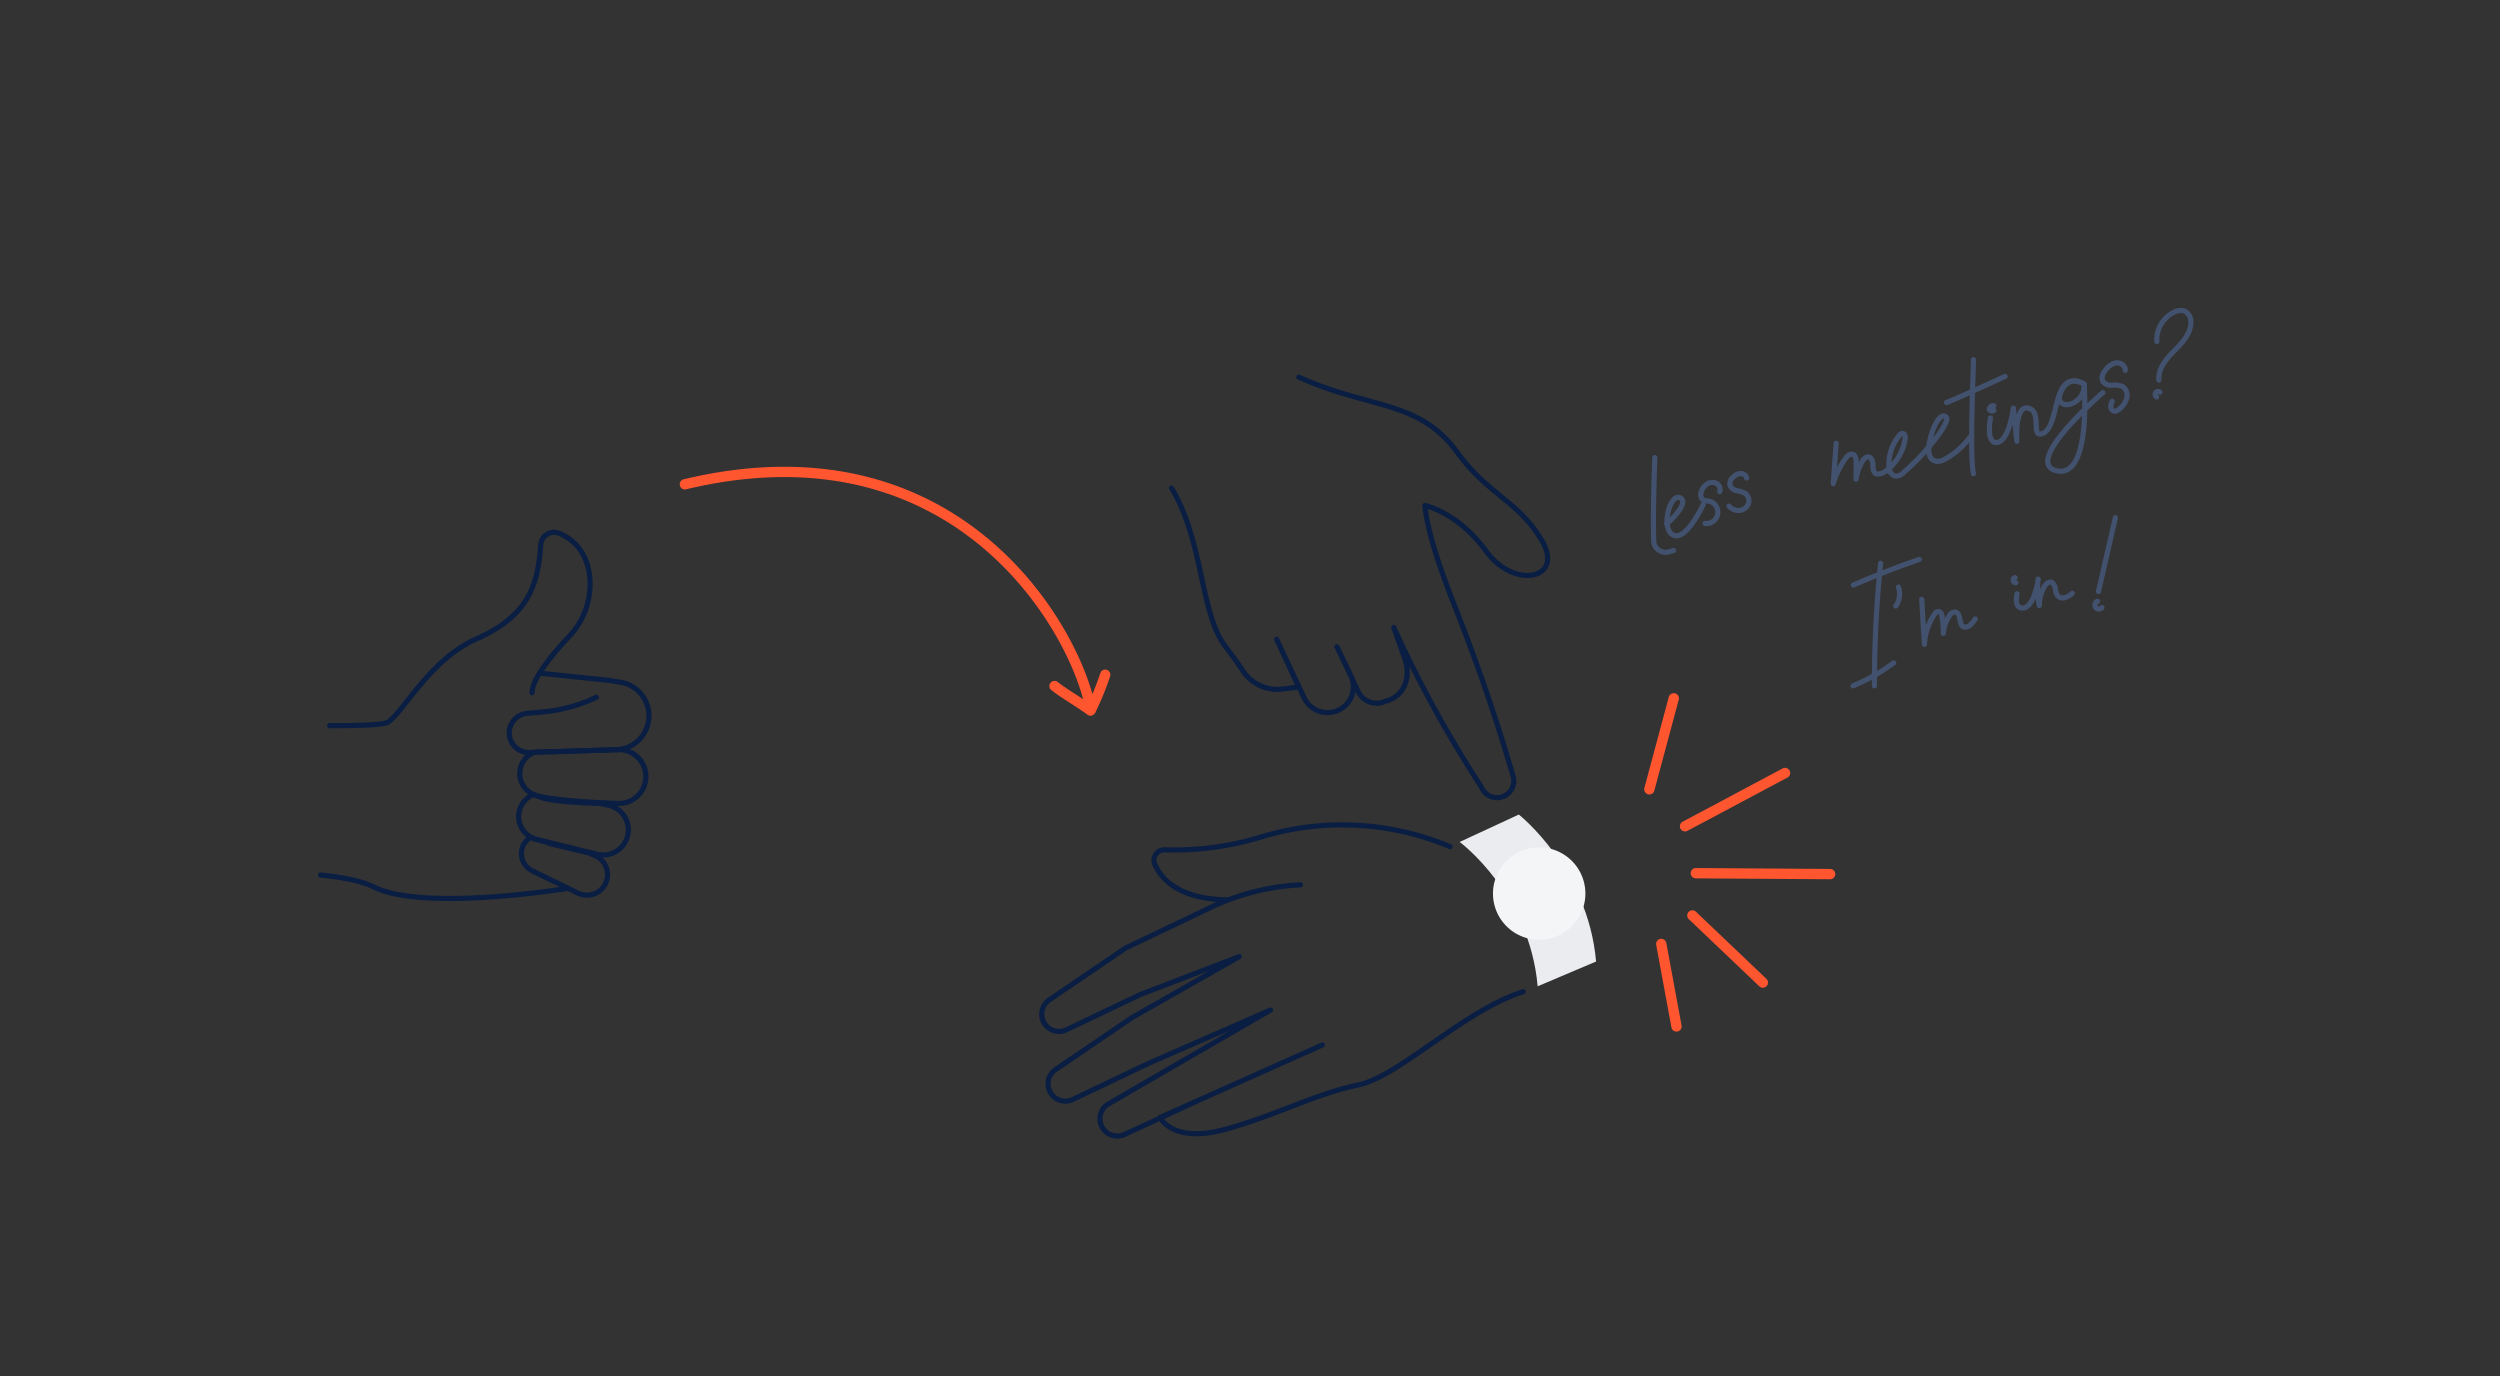 <svg xmlns="http://www.w3.org/2000/svg" fill="none" viewBox="0 0 485 267">
  <rect x="0" y="0" width="485" height="267" fill="#333333" stroke="none"/>
  <path stroke="#091E42" stroke-linecap="round" stroke-linejoin="round" d="M63.95 140.781c5.844 0 10.37-.147 11.29-.668 2.84-1.737 8.225-12.255 17.214-16.181 10.64-4.655 11.916-11.204 12.446-18.239a2.602 2.602 0 013.596-2.223c2.406 1.016 5.307 3.274 5.906 8.32a14.772 14.772 0 01-4.074 11.76c-3.048 3.248-7.104 8.095-7.104 10.83M110.225 172.326s-27.967 4.612-37.694-.243c-2.363-1.182-6.08-1.903-10.353-2.328"/>
  <path stroke="#091E42" stroke-linecap="round" stroke-linejoin="round" d="M115.704 135.266a30.682 30.682 0 01-10.422 2.849l-2.996.269a3.81 3.81 0 00-3.313 2.646c-.15.478-.206.981-.161 1.48v0a3.803 3.803 0 003.7 3.474l16.979-.53a6.602 6.602 0 006.401-6.601 6.601 6.601 0 00-5.584-6.514l-2.233-.356-13.383-1.389"/>
  <path stroke="#091E42" stroke-linecap="round" stroke-linejoin="round" d="M119.465 145.437h.625a5.212 5.212 0 015.211 5.211v0a5.199 5.199 0 01-1.578 3.738 5.197 5.197 0 01-3.78 1.473s-14.366-.391-16.876-1.954a4.415 4.415 0 01-2.221-4.144 4.405 4.405 0 012.777-3.794 17.318 17.318 0 013.274-.139l12.568-.391z"/>
  <path stroke="#091E42" stroke-linecap="round" stroke-linejoin="round" d="M100.818 157.075a4.584 4.584 0 012.736-2.936c.278.184.592.308.92.365 1.868.921 7.817 1.251 11.804 1.364l1.242.234.564.13a4.892 4.892 0 013.7 5.828v0a4.87 4.87 0 01-2.193 3.075 4.873 4.873 0 01-3.73.59l-11.76-2.883a4.567 4.567 0 01-3.283-5.767v0z"/>
  <path stroke="#091E42" stroke-linecap="round" stroke-linejoin="round" d="M101.687 163.727a3.857 3.857 0 011.276-1.311c.343.197.712.346 1.095.443l1.815.452c.312.173.645.307.99.399l7.313 1.737 1.008.434.425.2a3.988 3.988 0 012.034 2.282 3.984 3.984 0 01-.175 3.051 3.988 3.988 0 01-2.282 2.034 4.003 4.003 0 01-3.051-.175l-8.885-4.343a3.745 3.745 0 01-2.074-3.768c.056-.508.215-.999.467-1.443l.044.008zM238.109 174.585c-5.654-.113-11.63-1.607-14.053-6.835a2.046 2.046 0 01.168-1.99 2.038 2.038 0 011.786-.894 57.33 57.33 0 0018.465-2.44 53.847 53.847 0 0135.61 1.337l1.198.478"/>
  <path stroke="#091E42" stroke-linecap="round" stroke-linejoin="round" d="M295.5 192.389c-11.777 3.761-23.936 16.433-32.135 18.127-8.199 1.693-15.816 5.905-25.856 8.624-10.04 2.718-12.464-2.345-12.464-2.345l31.493-14.07-23.667 10.578-14.687 6.766a3.354 3.354 0 01-4.403-1.468v0a3.353 3.353 0 011.085-4.342l31.615-18.309-23.954 10.475-14.401 6.87a3.34 3.34 0 01-2.497.154 3.339 3.339 0 01-1.906-1.622v0a3.341 3.341 0 011.077-4.343l14.765-10.04 20.845-11.864-19.117 7.331-14.4 6.861a3.354 3.354 0 01-4.403-1.459v0a3.35 3.35 0 011.085-4.343l14.765-10.04 16.381-7.817a45.813 45.813 0 0117.561-4.455M227.27 94.68c6.227 10.275 5.523 24.215 10.422 30.685 1.476 1.937 2.432 3.266 3.422 4.769a8.027 8.027 0 007.738 3.534l3.092-.399-4.281-9.25 5.341 11.352a5.007 5.007 0 004.716 2.866v0a4.993 4.993 0 004.831-4.75 5.005 5.005 0 00-.488-2.407l-2.693-5.61 4.117 8.685a3.966 3.966 0 003.787 2.263 3.972 3.972 0 001.502-.378v0c3.848-.93 4.916-4.908 3.796-8.104l-2.172-6.21a230.992 230.992 0 0014.844 27.593l2.197 3.474a3.248 3.248 0 004.16 1.737 3.259 3.259 0 001.972-3.856l-.435-1.459c-3.204-10.9-6.948-21.626-11.143-32.196-2.605-6.679-5.037-13.679-5.567-18.96 0 0 6.401 1.32 11.864 8.85 5.463 7.53 15.356 5.498 10.77-2.145-4.586-7.643-10.301-8.685-16.441-17.119-7.374-10.075-16.963-8.294-30.651-14.478"/>
  <path fill="#EBECF0" d="M298.305 191.339c-1.572-17.953-15.129-28.002-15.129-28.002l11.473-5.315s13.419 10.57 14.991 28.514l-11.335 4.803z"/>
  <path fill="#F4F5F7" d="M298.601 182.315a8.963 8.963 0 100-17.926 8.963 8.963 0 000 17.926z"/>
  <path stroke="#FF5630" stroke-linecap="round" stroke-linejoin="round" stroke-width="2" d="M211.625 137.751c-2.654-15.029-25.455-56.552-78.762-43.798M214.409 130.904a51.441 51.441 0 01-2.847 6.944c-2.111-1.579-4.903-3.123-6.982-4.757M328.991 169.4l26.056.174M322.286 183.131l2.953 15.998M328.322 177.599l13.671 13.019M326.897 160.297l19.403-10.335M319.976 153.124l4.733-17.649"/>
  <g>
    <path stroke="#42526E" stroke-linecap="round" stroke-linejoin="round" d="M321.034 88.785s-.418 10.654-.213 16.134a2.305 2.305 0 002.796 2.174 13.87 13.87 0 001.056-.299"/>
    <path stroke="#42526E" stroke-linecap="round" stroke-linejoin="round" d="M323.302 101.613c.272-.052 4.61-4.117 2.633-5.046-1.977-.929-3.844 6.034-1.312 7.245 2.531 1.21 5.821-5.967 5.821-5.967"/>
    <path stroke="#42526E" stroke-linecap="round" stroke-linejoin="round" d="M333.648 95.348a1.372 1.372 0 00-.682-1.585 1.84 1.84 0 00-1.789.128c-.522.35-.909.867-1.1 1.466a1.473 1.473 0 00.111 1.423c.392.435 1.074.375 1.636.511a2.208 2.208 0 01-1.031 4.262M338.839 92.723a1.135 1.135 0 00-1.151-.852 2.215 2.215 0 00-1.389.64 1.701 1.701 0 00-.674 1.704 1.827 1.827 0 001.373.98c.581.082 1.14.279 1.645.58a1.772 1.772 0 01.511 2.028 2.073 2.073 0 01-1.705 1.236 2.561 2.561 0 01-2.02-.853M356.217 86.007l-.571 7.824a15.935 15.935 0 012.369-4.867 2.32 2.32 0 01.699-.707.897.897 0 01.955 0 1.358 1.358 0 01.392 1.091 42.294 42.294 0 010 3.597 10.028 10.028 0 011.312-3.597c.29-.4.733-.801 1.211-.69.477.11.767.852.767 1.448 0 .597 0 1.279.409 1.662.409.384 1.406.12 1.994-.298a9.639 9.639 0 003.836-6.298c.059-.418 0-.98-.418-1.066-.418-.085-.545.18-.733.41a8.71 8.71 0 00-1.994 5.556c-.027.496.06.992.255 1.45a1.48 1.48 0 001.125.852 2.316 2.316 0 001.637-.853 45.146 45.146 0 004.781-4.858c1.262-1.568 2.728-3.222 3.41-5.114a.633.633 0 00-.599-.862.632.632 0 00-.382.138c-1.466.852-2.557 4.935-2.497 6.35 0 .963.239 2.07 1.398 2.292a2.31 2.31 0 001.466-.247 14.488 14.488 0 005.182-4.475M382.844 69.779c.093.273-.81 18.163 0 22.1M377.619 78.072c.63-.094 11.352-5.046 11.352-5.046M386.149 81.082s-.98 5.114 1.338 4.747c2.319-.366 3.103-6.648 3.103-6.648l.681 6.427s-.502-7.288 2.336-6.401c2.557.793.324 5.634 2.557 4.926 3.622-1.133 1.704-12.98 8.139-9.63 0 0 1.517 18.392-5.327 16.824-6.844-1.569 8.975-15.154 8.975-15.154M386.798 78.737a.692.692 0 00-.852.58c-.043.391.605.528.852.297M412.299 71.85c.094-.852-.929-1.577-1.807-1.45a3.41 3.41 0 00-2.114 1.527 2.008 2.008 0 00-.452 2.037 1.97 1.97 0 001.799.767 4.055 4.055 0 012.028.247 2.033 2.033 0 01.853 2.19 4.212 4.212 0 01-1.321 2.088c-.35.324-.853.648-1.253.478a.906.906 0 01-.537-.853c.014-.354.107-.7.272-1.014M418.436 66.267a5.886 5.886 0 013.503-5.77 2.557 2.557 0 011.892-.145 2.357 2.357 0 011.193 2.344c-.085 2.165-1.764 3.887-3.29 5.438-1.525 1.551-3.102 3.41-2.906 5.591M419.015 76.069a.568.568 0 00-.646-.03.56.56 0 00.015.959M359.559 113.502a169.619 169.619 0 0112.784-4.969M359.481 133.054a37.88 37.88 0 007.893-4.449M368.303 113.895a4.09 4.09 0 01-.512 3.673M364.834 109.283a230.705 230.705 0 00-1.193 23.771M372.812 116.281l.52 8.719a11.402 11.402 0 012.131-6.077.682.682 0 011.21.273c.248 1.205.357 2.435.324 3.665a7.258 7.258 0 011.287-3.546 1.084 1.084 0 011.125-.554c1.253.358.383 3.102 2.028 2.881.793-.111 1.287-.929 1.765-1.568M391.315 115.207c-.213.997-.315 2.395.674 2.693 2.557.767 3.545-5.787 3.409-5.54a15.363 15.363 0 00.23 5.114 7.404 7.404 0 01.997-3.699c.256-.435.648-.852 1.142-.852.495 0 .853.656.955 1.193.019.551.199 1.085.52 1.534a1.456 1.456 0 001.457.264 4.436 4.436 0 001.313-.809M391.059 113.042a.522.522 0 01-.511-.418.51.51 0 01.358-.554M410.39 100.428l-3.29 14.327M406.921 116.647a.782.782 0 00-.474.493.783.783 0 00.101.677.781.781 0 00.596.334.763.763 0 00.629-.268"/>
    <path stroke="#42526E" stroke-linecap="round" stroke-linejoin="round" d="M404.356 74.535s-2.975-2.182-4.569 1.594c-1.593 3.775 4.663 2.923 4.569-1.594z"/>
  </g>
</svg>
